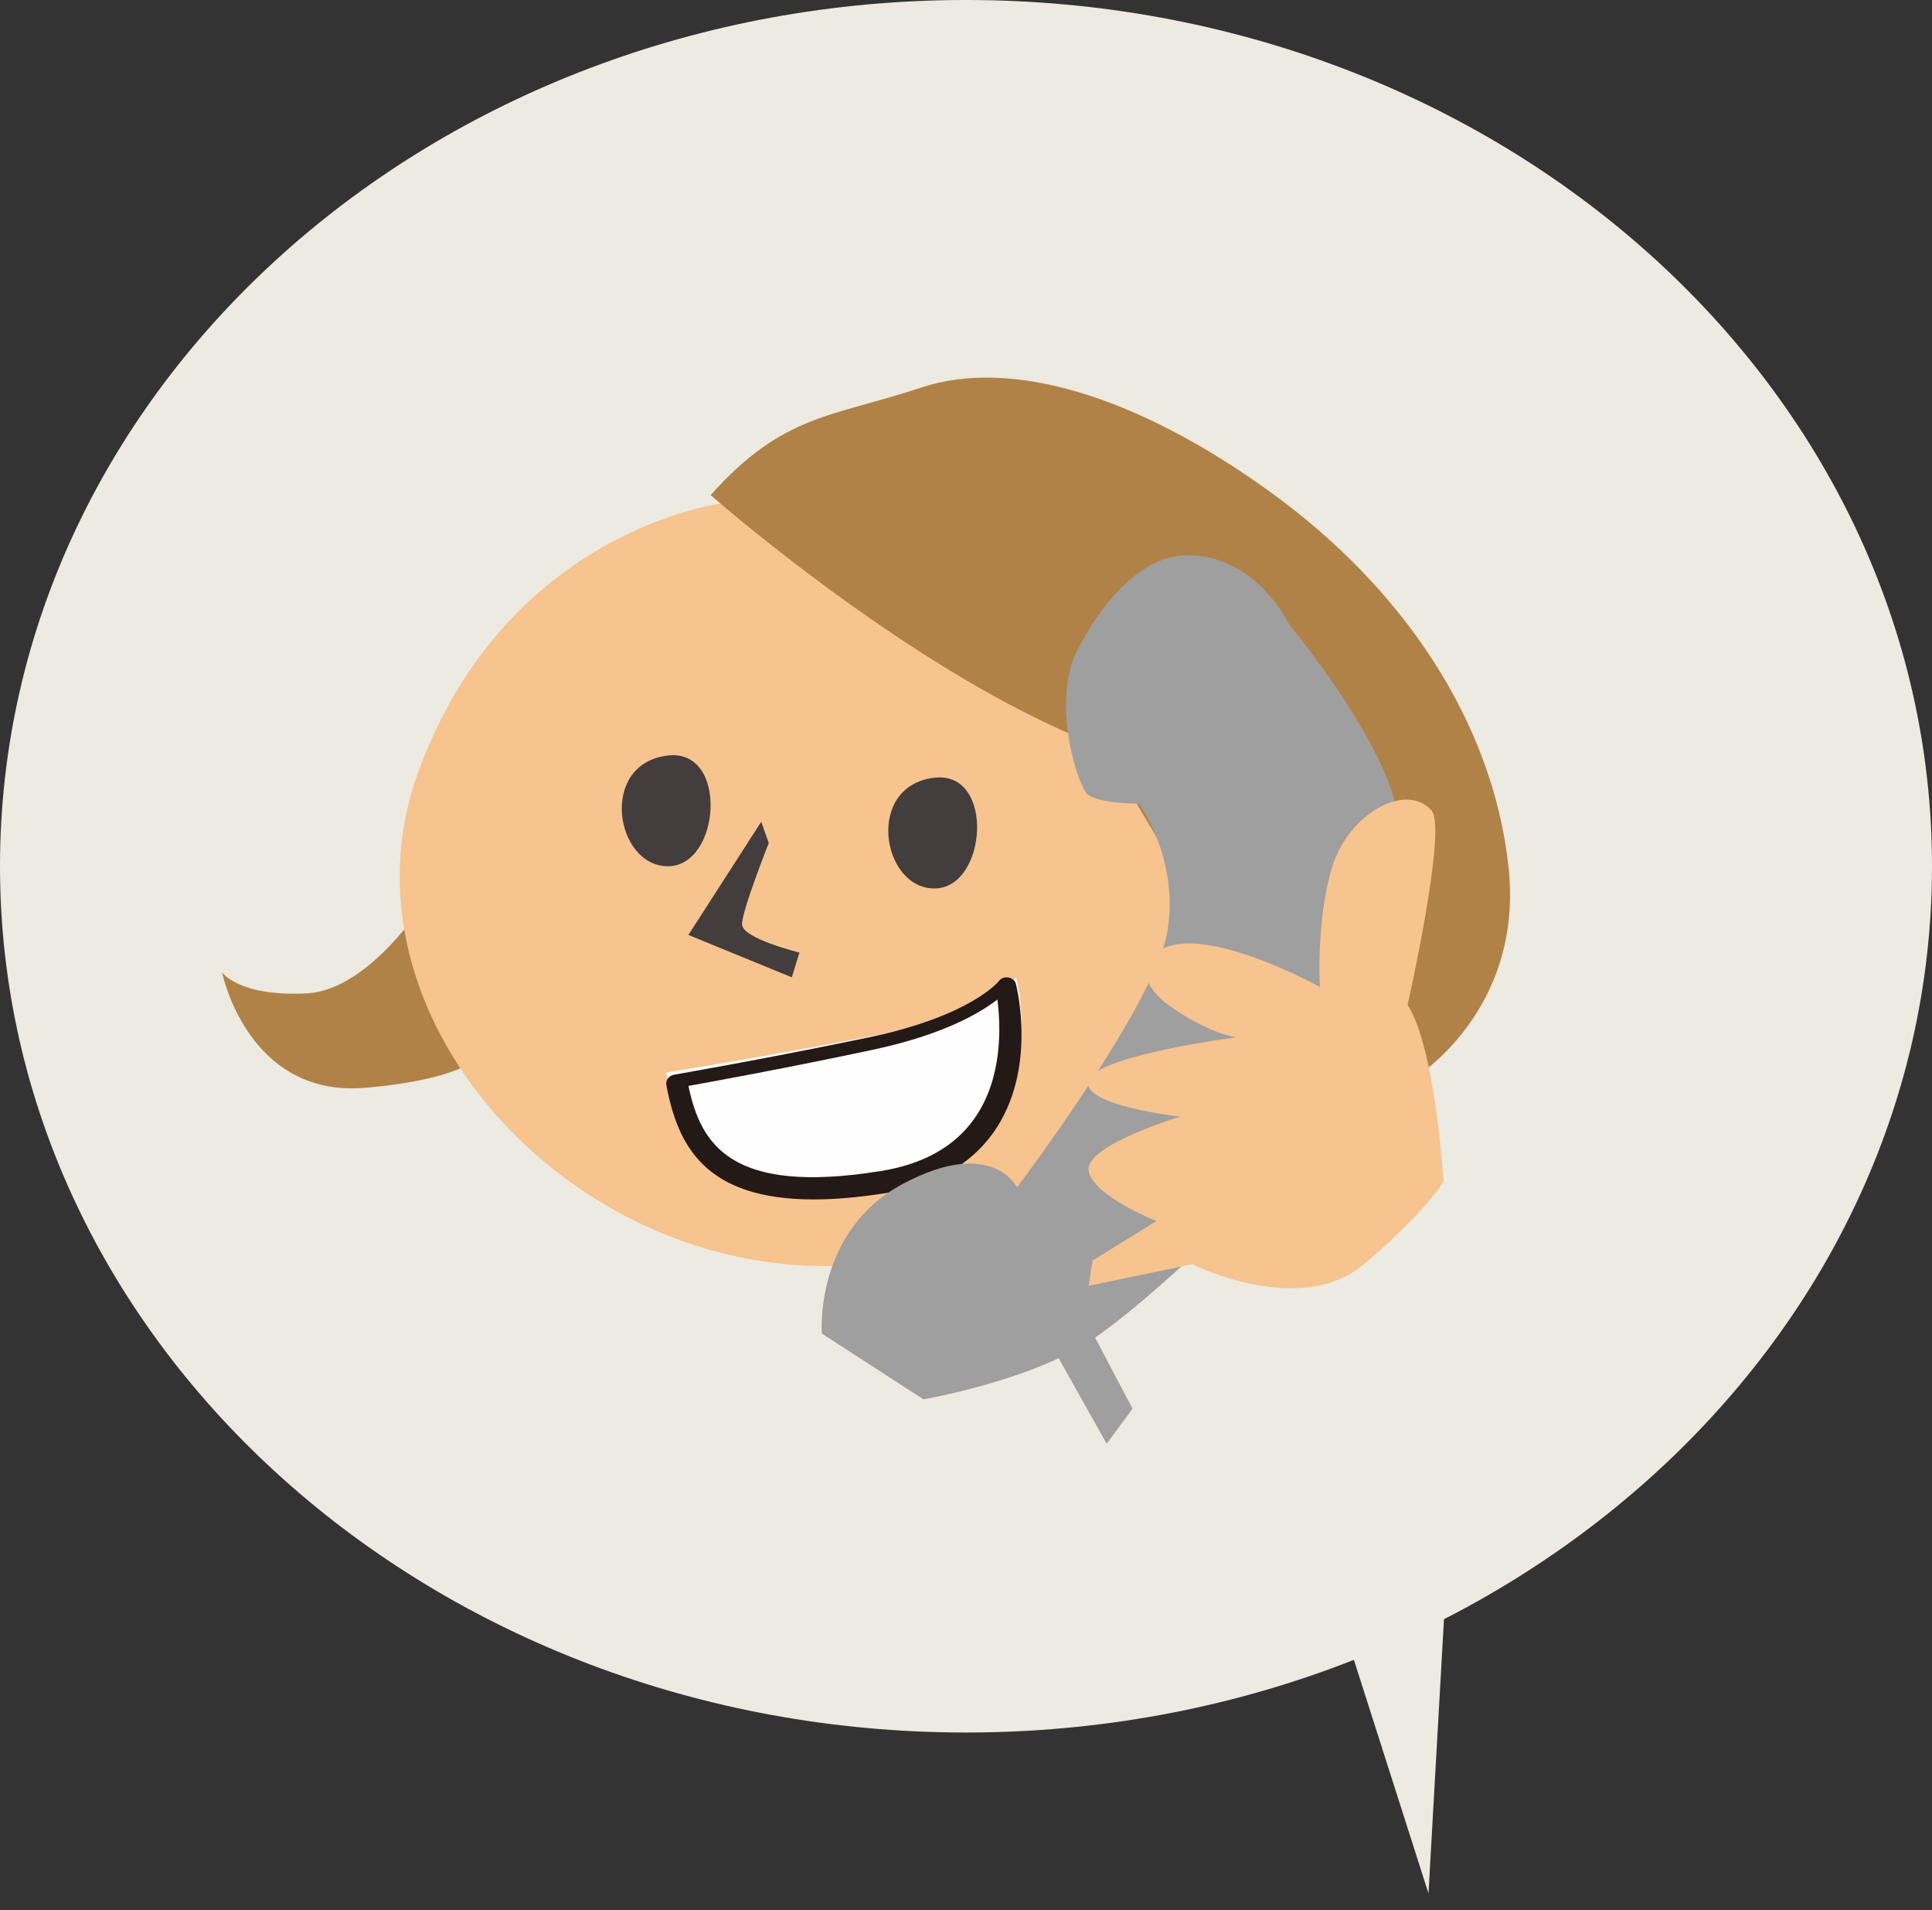 <?xml version="1.0" encoding="UTF-8"?>
<svg width="87px" height="86px" viewBox="0 0 87 86" version="1.1" xmlns="http://www.w3.org/2000/svg" xmlns:xlink="http://www.w3.org/1999/xlink">
    <rect x="0" y="0" width="87" height="86" fill="#333333" stroke="none"/>
    <!-- Generator: Sketch 61 (89581) - https://sketch.com -->
    <title>parts-tel3</title>
    <desc>Created with Sketch.</desc>
    <g id="Page-1" stroke="none" stroke-width="1" fill="none" fill-rule="evenodd">
        <g id="200221_about" transform="translate(-900, -1159)">
            <g id="parts-tel3" transform="translate(892, 1146)">
                <g transform="translate(0, 2)">
                    <g id="Group-55" transform="translate(8, 11)" fill="#ECEAE1">
                        <path d="M87,38.999 C87,60.54 67.526,78 43.501,78 C19.476,78 -9.09494702e-13,60.54 -9.09494702e-13,38.999 C-9.09494702e-13,17.46 19.476,2.27373675e-13 43.501,2.27373675e-13 C67.526,2.27373675e-13 87,17.46 87,38.999" id="Fill-1"></path>
                        <polygon id="Fill-4" transform="translate(61.477, 75.622) rotate(-85) translate(-61.477, -75.622) " points="67.576 72.837 52.14 79.299 66.58 78.854 70.814 71.945"></polygon>
                    </g>
                    <g id="Group-31">
                        <g id="Group-25">
                            <g id="Group-3"></g>
                            <path d="M27.522,51 C27.522,51 24.857,55.564 21.809,55.723 C18.764,55.88 18,54.777 18,54.777 C18,54.777 19.142,60.444 24.476,59.972 C29.808,59.5 30,58.082 30,58.082 L27.522,51 Z" id="Fill-60" fill="#B18247"></path>
                            <path d="M40.574,33.652 C40.574,33.652 30.881,34.789 26.857,45.693 C22.832,56.594 33.624,68.473 45.879,67.985 C58.135,67.498 63.075,63.427 63.075,63.427 L66,54.317 L58.317,37.556 L40.21,33" id="Fill-29" fill="#F7C38F"></path>
                            <path d="M42.277,48 L39,53.092 L43.655,55 L44,53.886 C44,53.886 41.414,53.251 41.414,52.613 C41.414,51.976 42.619,48.954 42.619,48.954 L42.277,48 Z" id="Fill-52" fill="#433D3D"></path>
                            <path d="M40,33.29 C40,33.29 49.484,41.636 57.689,44.64 L61.336,50.815 L61.887,54.988 C61.887,54.988 66.08,60.162 66.625,59.996 C67.173,59.828 71.733,59.496 71.733,59.496 C71.733,59.496 76.657,56.492 75.926,49.978 C75.197,43.469 71.185,37.46 65.167,33.124 C59.149,28.782 53.496,27.115 49.484,28.448 C45.472,29.785 43.283,29.617 40,33.29" id="Fill-54" fill="#B18247"></path>
                            <path d="M38.076,45.014 C40.821,44.692 40.455,50 38.076,50 C35.697,50 34.944,45.38 38.076,45.014" id="Fill-56" fill="#433D3D"></path>
                            <path d="M50.076,46.014 C52.821,45.69 52.455,51 50.076,51 C47.697,51 46.944,46.381 50.076,46.014" id="Fill-58" fill="#433D3D"></path>
                            <path d="M38,59.285 C38,59.285 42.175,58.628 47.3,57.638 C52.425,56.65 53.754,55 53.754,55 C53.754,55 55.839,62.581 47.868,63.735 C39.897,64.886 38.568,62.087 38,59.285" id="Fill-62" fill="#FEFEFE"></path>
                            <path d="M39,59.89 C39.552,62.497 40.881,64.809 47.636,63.727 C49.576,63.42 51.012,62.612 51.902,61.325 C53.162,59.513 53.066,57.172 52.913,56 C52.109,56.624 50.437,57.598 47.269,58.27 C43.434,59.084 40.134,59.686 39,59.89 M44.635,65 C39.741,65 38.518,62.572 38.007,59.853 C37.965,59.635 38.118,59.424 38.352,59.385 C38.393,59.375 42.352,58.698 47.135,57.701 C51.708,56.748 52.97,55.186 52.981,55.169 C53.081,55.04 53.238,54.975 53.416,55.009 C53.581,55.04 53.715,55.157 53.75,55.307 C53.792,55.467 54.711,59.196 52.74,61.98 C51.699,63.455 50.05,64.379 47.839,64.723 C46.626,64.913 45.563,65 44.635,65" id="Fill-64" fill="#231916"></path>
                            <path d="M56.359,40.606 C56.359,40.606 58.373,36 61.483,36 C64.594,36 66.058,39.127 66.058,39.127 C66.058,39.127 71,45.048 71,48.339 C71,51.627 64.228,65.118 64.228,65.118 C64.228,65.118 59.836,69.558 57.091,71.369 C54.344,73.177 49.585,74 49.585,74 L45.009,71.039 C45.009,71.039 44.643,66.433 48.669,64.293 C52.696,62.157 53.796,64.459 53.796,64.459 C53.796,64.459 60.02,56.235 60.568,52.942 C61.118,49.652 59.286,47.184 59.286,47.184 C59.286,47.184 57.275,47.184 56.907,46.691 C56.541,46.198 55.443,43.074 56.359,40.606" id="Fill-66" fill="#9F9FA0"></path>
                            <path d="M67.436,55.433 C67.436,55.433 64.203,53.648 61.869,53.487 C59.535,53.326 58.815,54.945 60.612,56.244 C62.406,57.539 63.664,57.702 63.664,57.702 C63.664,57.702 57.379,58.513 57.02,59.649 C56.662,60.782 61.149,61.271 61.149,61.271 C61.149,61.271 56.84,62.568 57.02,63.701 C57.199,64.837 60.072,65.972 60.072,65.972 L57.199,67.755 L57.02,68.891 L61.691,67.919 C61.691,67.919 66.537,70.351 69.411,67.919 C72.284,65.486 73,64.189 73,64.189 C73,64.189 72.643,58.188 71.386,56.244 C71.386,56.244 73.181,48.297 72.463,47.488 C71.307,46.182 68.693,47.649 67.973,50.082 C67.255,52.512 67.436,55.433 67.436,55.433" id="Fill-108" fill="#F7C38F"></path>
                        </g>
                        <polygon id="Fill-68" fill="#9F9FA0" points="55 70.947 57.833 76 59 74.419 56.668 70"></polygon>
                    </g>
                </g>
            </g>
        </g>
    </g>
</svg>